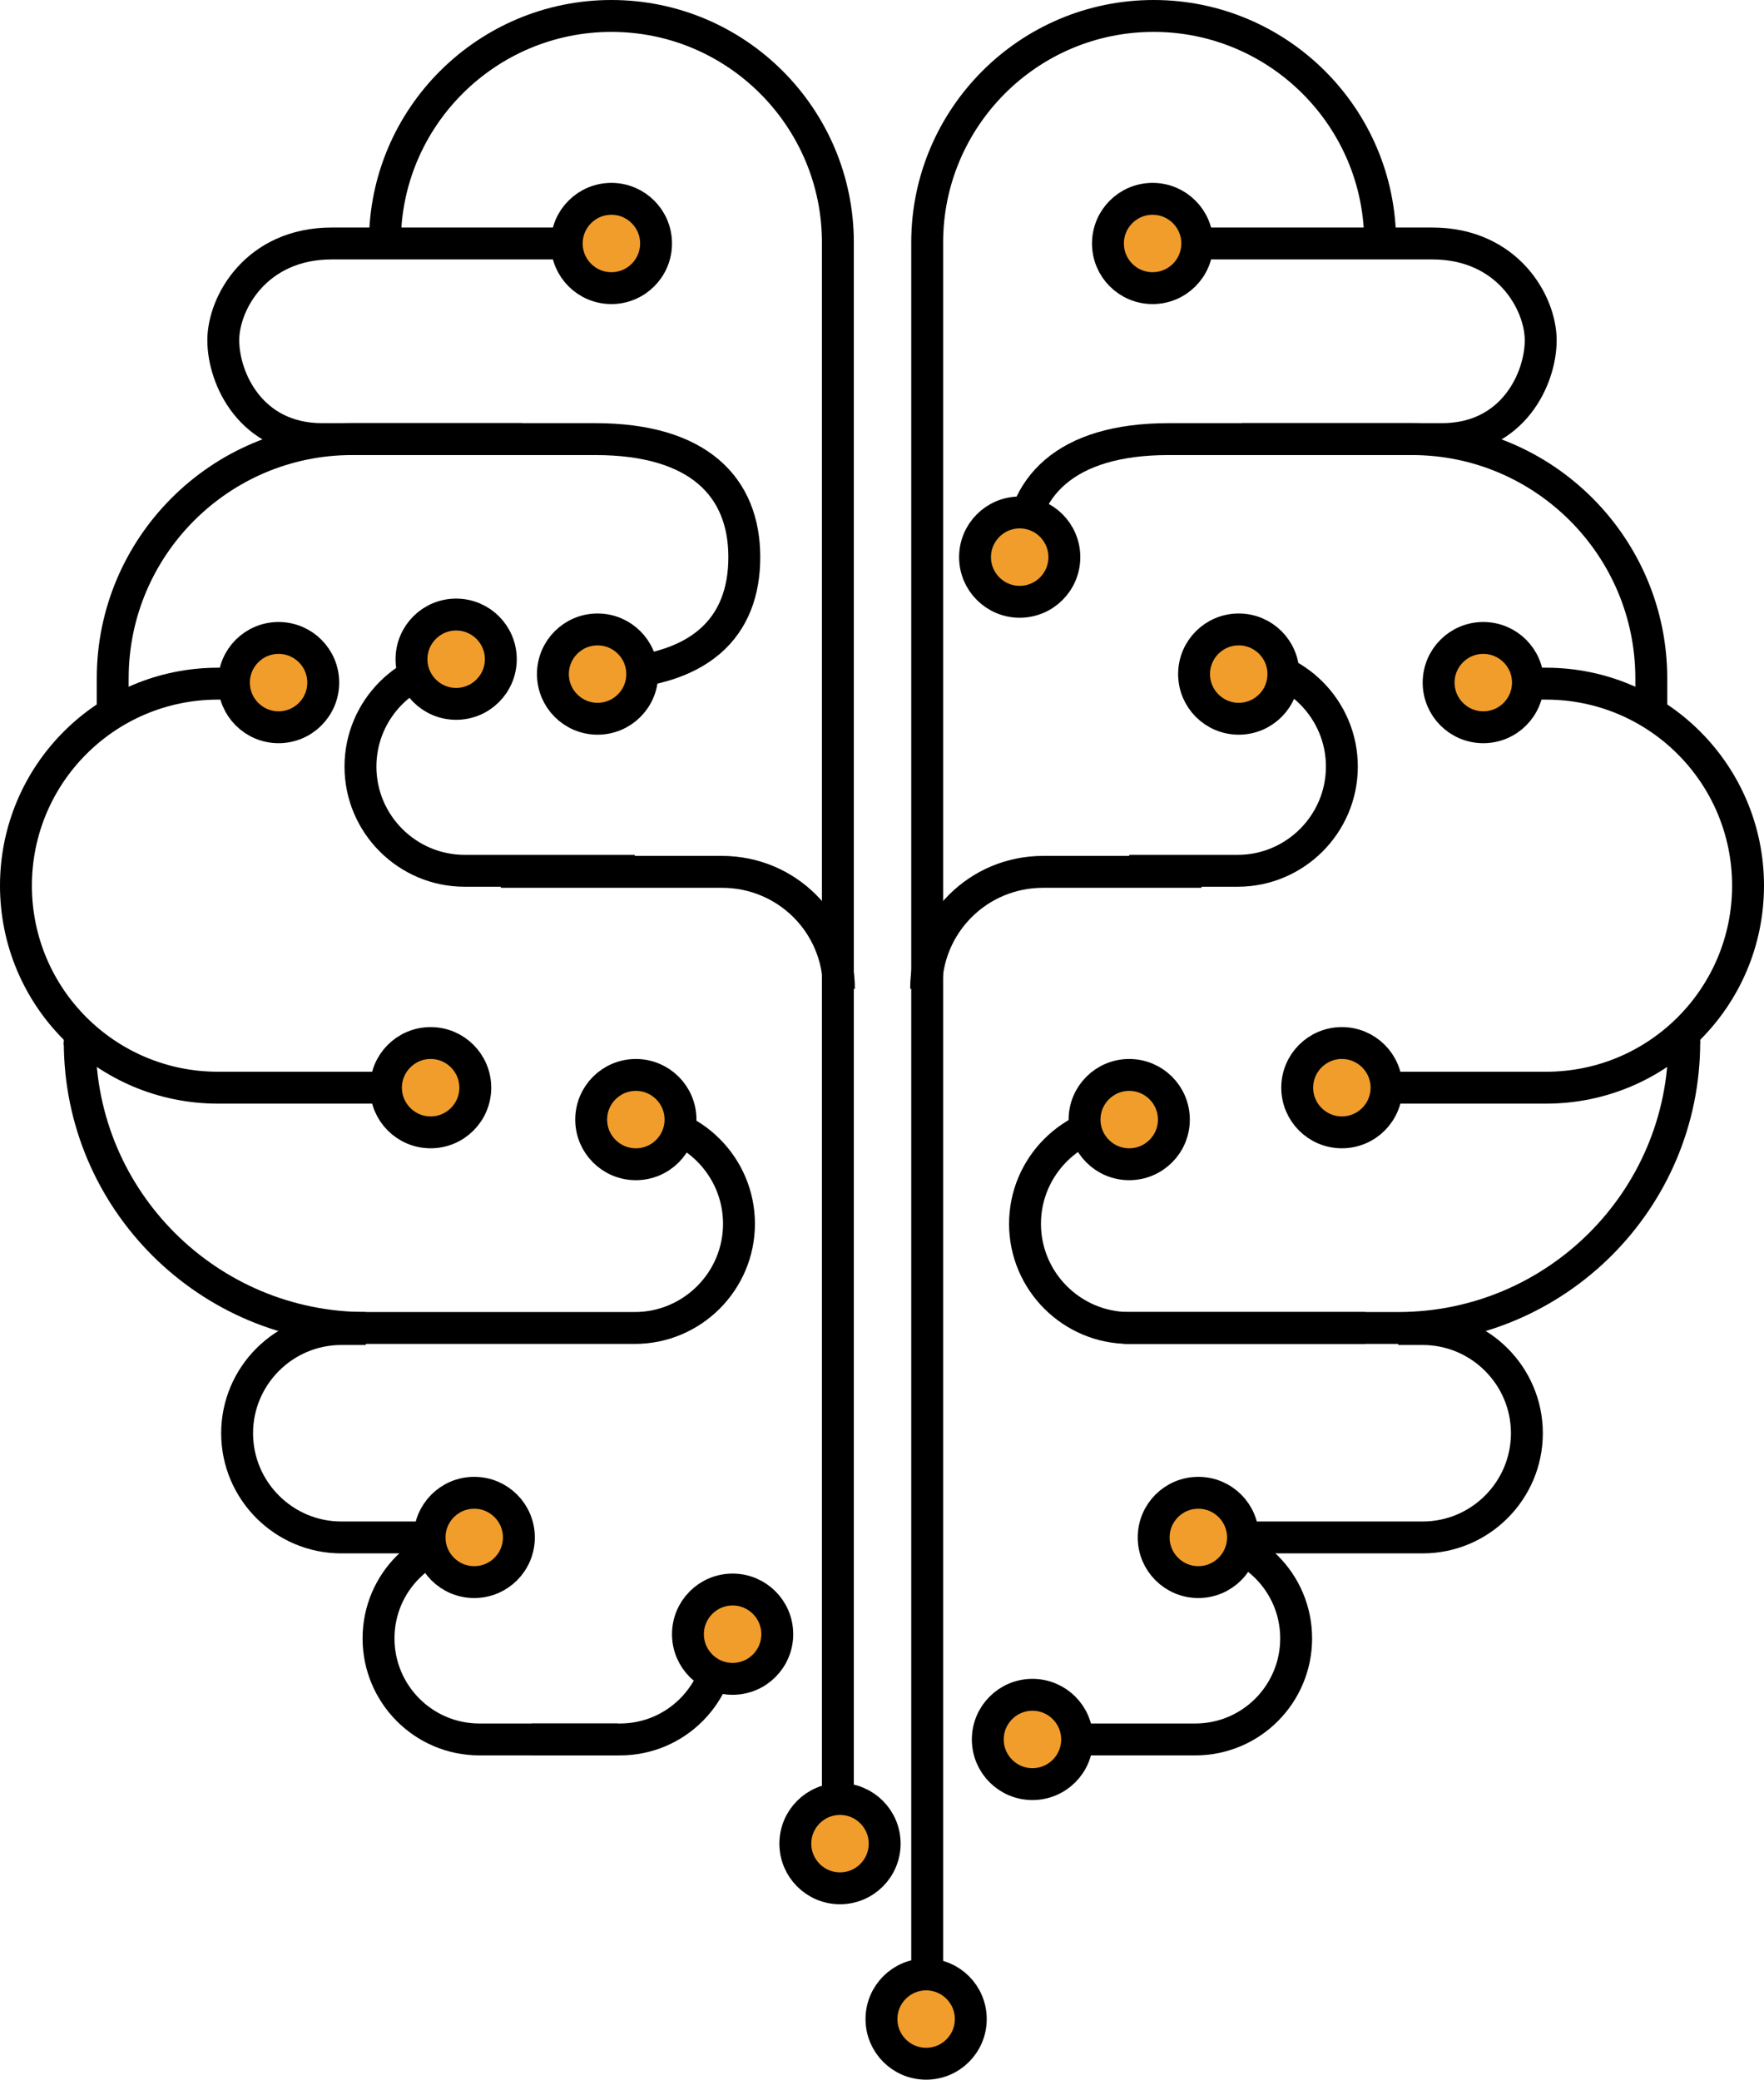 <?xml version="1.0" encoding="utf-8"?>
<!-- Generator: Adobe Illustrator 18.0.0, SVG Export Plug-In . SVG Version: 6.00 Build 0)  -->
<!DOCTYPE svg PUBLIC "-//W3C//DTD SVG 1.1//EN" "http://www.w3.org/Graphics/SVG/1.1/DTD/svg11.dtd">
<svg version="1.1" xmlns="http://www.w3.org/2000/svg" xmlns:xlink="http://www.w3.org/1999/xlink" x="0px" y="0px"
	 viewBox="0 0 165.9 195.6" enable-background="new 0 0 165.9 195.6" xml:space="preserve">
<g id="Capa_1">
	<g>
		<path fill="none" stroke="#010000" stroke-width="3" stroke-miterlimit="10" d="M116.8,41.3h16c12.4,0,22.5,10.1,22.5,22.5l0,0V67
			"/>
		<path fill="none" stroke="#010000" stroke-width="3" stroke-miterlimit="10" d="M111.6,144.6h22.2c5.4,0,9.8-4.4,9.8-9.8l0,0
			c0-5.4-4.4-9.8-9.8-9.8h-2.3"/>
		<path fill="none" stroke="#010000" stroke-width="3" stroke-miterlimit="10" d="M49.1,41.3h-16c-12.4,0-22.5,10.1-22.5,22.5l0,0
			V67"/>
		<path fill="none" stroke="#010000" stroke-width="3" stroke-miterlimit="10" d="M56,63.4c10,0,14-4.5,14-11
			c0-6.6-4.3-11.1-14-11.1c-9.7,0-19,0-25.7,0c-6.7,0-9.3-5.7-9.3-9.3c0-3.5,3.1-9.1,10.2-9.1c7,0,17.5,0,26.6,0"/>
		<path fill="none" stroke="#010000" stroke-width="3" stroke-miterlimit="10" d="M43.7,62.3c-5.4,0-9.8,4.4-9.8,9.8l0,0
			c0,5.4,4.4,9.8,9.8,9.8h16"/>
		<path fill="none" stroke="#010000" stroke-width="3" stroke-miterlimit="10" d="M59.7,105.3c5.4,0,9.8,4.4,9.8,9.8l0,0
			c0,5.4-4.4,9.8-9.8,9.8H31.5"/>
		<path fill="none" stroke="#010000" stroke-width="3" stroke-miterlimit="10" d="M36.2,22.8c0-11.8,9.6-21.3,21.3-21.3l0,0
			c11.8,0,21.3,9.6,21.3,21.3v150.6"/>
		<path fill="none" stroke="#010000" stroke-width="3" stroke-miterlimit="10" d="M34.4,124.9L34.4,124.9c-14.8,0-26.9-12-26.9-26.9
			l0,0"/>
		<path fill="none" stroke="#010000" stroke-width="3" stroke-miterlimit="10" d="M78.9,93L78.9,93c0-6.1-4.9-11-11-11H47.1"/>
		<path fill="none" stroke="#010000" stroke-width="3" stroke-miterlimit="10" d="M58.1,163.6H45.1c-5.3,0-9.5-4.3-9.5-9.5l0,0
			c0-5.3,4.3-9.5,9.5-9.5"/>
		<path fill="none" stroke="#010000" stroke-width="3" stroke-miterlimit="10" d="M50,163.6h8.3c5.3,0,9.5-4.3,9.5-9.5l0,0"/>
		<path fill="none" stroke="#010000" stroke-width="3" stroke-miterlimit="10" d="M40.5,102.3h-20c-10.5,0-19-8.5-19-19l0,0
			c0-10.5,8.5-19,19-19h6"/>
		<path fill="none" stroke="#010000" stroke-width="3" stroke-miterlimit="10" d="M44.6,144.6H32.1c-5.4,0-9.8-4.4-9.8-9.8l0,0
			c0-5.4,4.4-9.8,9.8-9.8h2.3"/>
		<path fill="none" stroke="#010000" stroke-width="3" stroke-miterlimit="10" d="M95.9,52.4c0-6.6,4.3-11.1,14-11.1
			c9.7,0,19,0,25.7,0c6.7,0,9.3-5.7,9.3-9.3c0-3.5-3.1-9.1-10.2-9.1c-7,0-17.5,0-26.6,0"/>
		<path fill="none" stroke="#010000" stroke-width="3" stroke-miterlimit="10" d="M116.4,62.3c5.4,0,9.8,4.4,9.8,9.8l0,0
			c0,5.4-4.4,9.8-9.8,9.8h-10.2"/>
		<path fill="none" stroke="#010000" stroke-width="3" stroke-miterlimit="10" d="M106.2,105.3c-5.4,0-9.8,4.4-9.8,9.8l0,0
			c0,5.4,4.4,9.8,9.8,9.8h22.2"/>
		<path fill="none" stroke="#010000" stroke-width="3" stroke-miterlimit="10" d="M129.8,22.8c0-11.8-9.6-21.3-21.3-21.3l0,0
			c-11.8,0-21.3,9.6-21.3,21.3v167"/>
		<path fill="none" stroke="#010000" stroke-width="3" stroke-miterlimit="10" d="M105.7,124.9h25.8c14.8,0,26.9-12,26.9-26.9l0,0"
			/>
		<path fill="none" stroke="#010000" stroke-width="3" stroke-miterlimit="10" d="M87.1,93L87.1,93c0-6.1,4.9-11,11-11H113"/>
		<path fill="none" stroke="#010000" stroke-width="3" stroke-miterlimit="10" d="M97.1,163.6h15.3c5.3,0,9.5-4.3,9.5-9.5l0,0
			c0-5.3-4.3-9.5-9.5-9.5"/>
		<path fill="none" stroke="#010000" stroke-width="3" stroke-miterlimit="10" d="M125.4,102.3h20c10.5,0,19-8.5,19-19l0,0
			c0-10.5-8.5-19-19-19h-6"/>
		<circle fill="#E32729" stroke="#010000" stroke-width="3" stroke-miterlimit="10" cx="106.2" cy="105.3" r="2.3"/>
		<circle fill="#E32729" stroke="#010000" stroke-width="3" stroke-miterlimit="10" cx="139.5" cy="64.2" r="2.3"/>
		<circle fill="#E32729" stroke="#010000" stroke-width="3" stroke-miterlimit="10" cx="116.5" cy="62.3" r="2.3"/>
		<circle fill="#E32729" stroke="#010000" stroke-width="3" stroke-miterlimit="10" cx="126.2" cy="102.3" r="2.3"/>
		<circle fill="#E32729" stroke="#010000" stroke-width="3" stroke-miterlimit="10" cx="95.9" cy="52.3" r="2.3"/>
		<circle fill="#E32729" stroke="#010000" stroke-width="3" stroke-miterlimit="10" cx="87.1" cy="189.9" r="2.3"/>
		<circle fill="#E32729" stroke="#010000" stroke-width="3" stroke-miterlimit="10" cx="108.4" cy="22.9" r="2.3"/>
		<circle fill="#E32729" stroke="#010000" stroke-width="3" stroke-miterlimit="10" cx="97.1" cy="163.6" r="2.3"/>
		<circle fill="#E32729" stroke="#010000" stroke-width="3" stroke-miterlimit="10" cx="112.4" cy="144.6" r="2.3"/>
		<circle fill="#E32729" stroke="#010000" stroke-width="3" stroke-miterlimit="10" cx="59.8" cy="105.3" r="2.3"/>
		<circle fill="#E32729" stroke="#010000" stroke-width="3" stroke-miterlimit="10" cx="44.6" cy="144.6" r="2.3"/>
		<circle fill="#E32729" stroke="#010000" stroke-width="3" stroke-miterlimit="10" cx="40.5" cy="102.3" r="2.3"/>
		<circle fill="#E32729" stroke="#010000" stroke-width="3" stroke-miterlimit="10" cx="26.2" cy="64.2" r="2.3"/>
		<circle fill="#E32729" stroke="#010000" stroke-width="3" stroke-miterlimit="10" cx="78.9" cy="173.4" r="2.3"/>
		<circle fill="#E32729" stroke="#010000" stroke-width="3" stroke-miterlimit="10" cx="42.9" cy="62" r="2.3"/>
		<circle fill="#E32729" stroke="#010000" stroke-width="3" stroke-miterlimit="10" cx="56.2" cy="63.4" r="2.3"/>
		<g>
			<circle fill="#F19D2C" stroke="#010000" stroke-width="3" stroke-miterlimit="10" cx="57.5" cy="22.9" r="4.2"/>
			<circle fill="#F19D2C" stroke="#010000" stroke-width="3" stroke-miterlimit="10" cx="108.4" cy="22.9" r="4.2"/>
			<circle fill="#F19D2C" stroke="#010000" stroke-width="3" stroke-miterlimit="10" cx="95.9" cy="52.4" r="4.2"/>
			<circle fill="#F19D2C" stroke="#010000" stroke-width="3" stroke-miterlimit="10" cx="56.2" cy="63.4" r="4.2"/>
			<circle fill="#F19D2C" stroke="#010000" stroke-width="3" stroke-miterlimit="10" cx="42.9" cy="62" r="4.2"/>
			<circle fill="#F19D2C" stroke="#010000" stroke-width="3" stroke-miterlimit="10" cx="26.2" cy="64.2" r="4.2"/>
			<circle fill="#F19D2C" stroke="#010000" stroke-width="3" stroke-miterlimit="10" cx="40.5" cy="102.3" r="4.2"/>
			<circle fill="#F19D2C" stroke="#010000" stroke-width="3" stroke-miterlimit="10" cx="59.8" cy="105.3" r="4.2"/>
			<circle fill="#F19D2C" stroke="#010000" stroke-width="3" stroke-miterlimit="10" cx="44.6" cy="144.6" r="4.2"/>
			<circle fill="#F19D2C" stroke="#010000" stroke-width="3" stroke-miterlimit="10" cx="68.9" cy="153.7" r="4.2"/>
			<circle fill="#F19D2C" stroke="#010000" stroke-width="3" stroke-miterlimit="10" cx="79" cy="173.4" r="4.2"/>
			<circle fill="#F19D2C" stroke="#010000" stroke-width="3" stroke-miterlimit="10" cx="87.1" cy="189.9" r="4.2"/>
			<circle fill="#F19D2C" stroke="#010000" stroke-width="3" stroke-miterlimit="10" cx="97.1" cy="163.6" r="4.2"/>
			<circle fill="#F19D2C" stroke="#010000" stroke-width="3" stroke-miterlimit="10" cx="112.7" cy="144.6" r="4.2"/>
			<circle fill="#F19D2C" stroke="#010000" stroke-width="3" stroke-miterlimit="10" cx="106.2" cy="105.3" r="4.2"/>
			<circle fill="#F19D2C" stroke="#010000" stroke-width="3" stroke-miterlimit="10" cx="126.2" cy="102.3" r="4.2"/>
			<circle fill="#F19D2C" stroke="#010000" stroke-width="3" stroke-miterlimit="10" cx="116.5" cy="63.4" r="4.2"/>
			<circle fill="#F19D2C" stroke="#010000" stroke-width="3" stroke-miterlimit="10" cx="139.5" cy="64.2" r="4.2"/>
		</g>
		<line fill="#E32729" stroke="#010000" stroke-width="3" stroke-miterlimit="10" x1="7.5" y1="98.3" x2="7.5" y2="97.1"/>
		<line fill="#E32729" stroke="#010000" stroke-width="3" stroke-miterlimit="10" x1="158.4" y1="98.1" x2="158.4" y2="97.3"/>
	</g>
</g>
<g id="fondo_naranja">
</g>
<g id="imagengif">
</g>
<g id="Capa_6">
</g>
<g id="Capa_3">
</g>
<g id="Capa_2">
</g>
<g id="Capa_4">
</g>
<g id="modal">
</g>
</svg>
